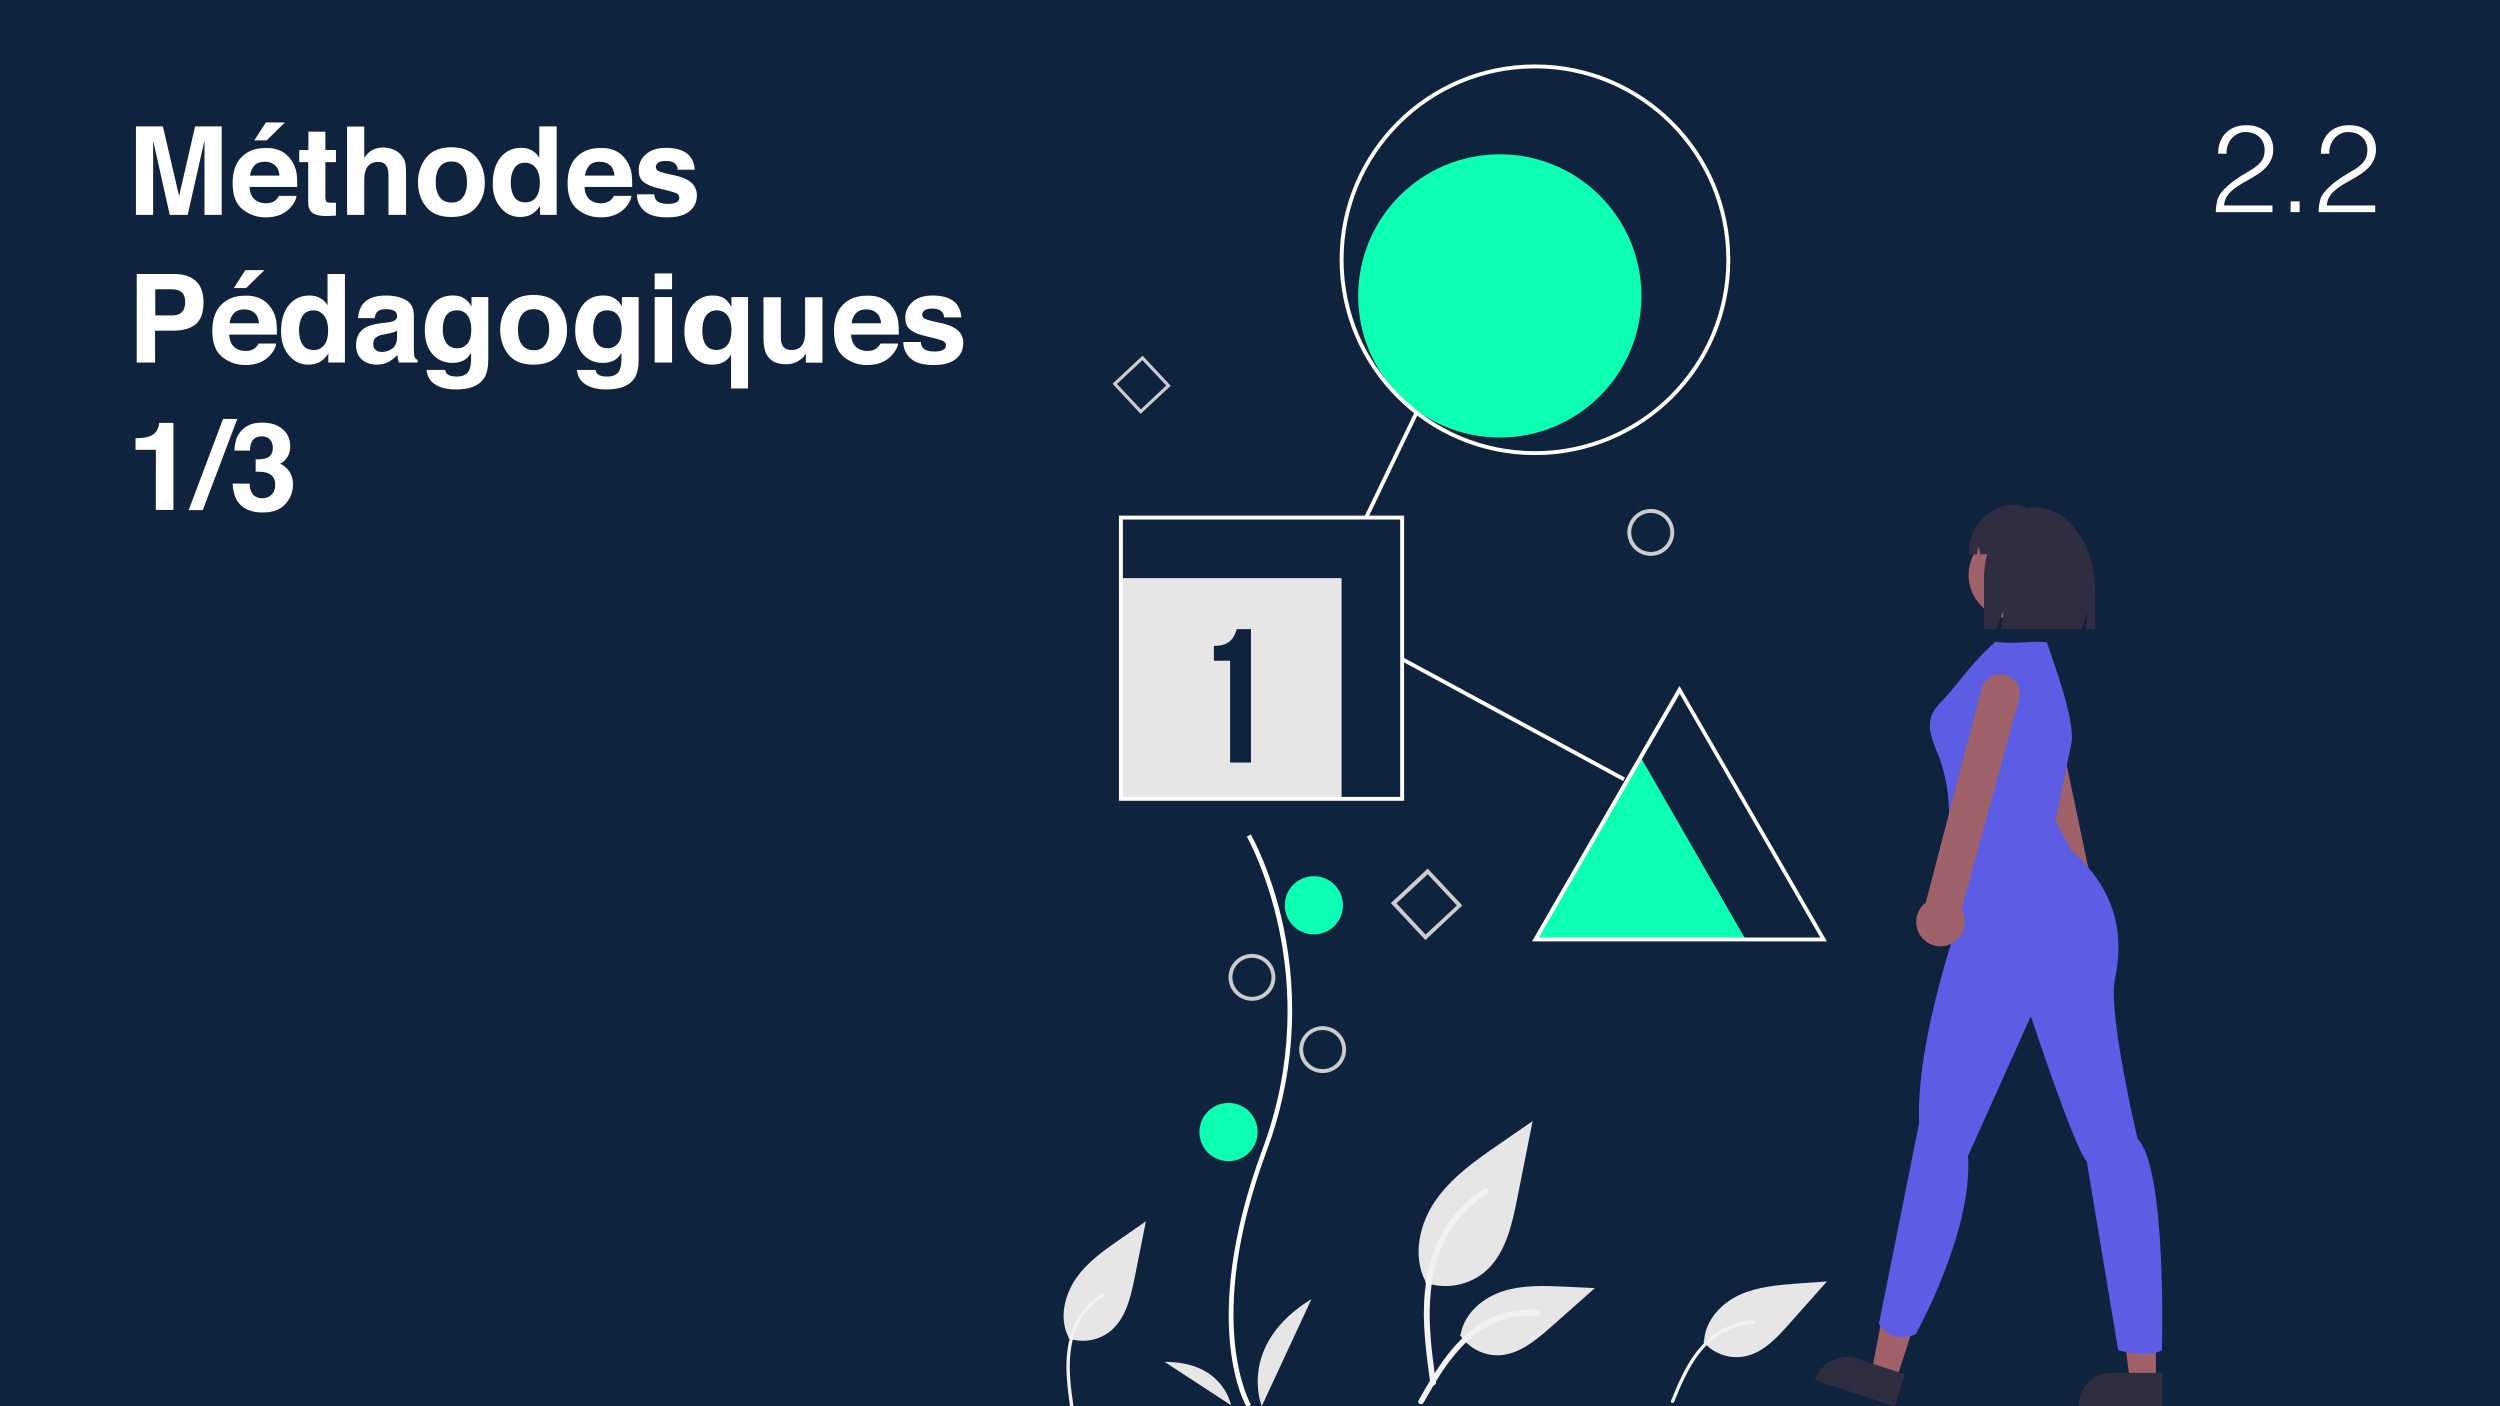 <?xml version="1.0" encoding="UTF-8"?>
<!-- Generator: Adobe Illustrator 27.2.0, SVG Export Plug-In . SVG Version: 6.00 Build 0)  -->
<svg xmlns="http://www.w3.org/2000/svg" xmlns:xlink="http://www.w3.org/1999/xlink" version="1.1" id="Calque_1" x="0px" y="0px" viewBox="0 0 1280 720" style="enable-background:new 0 0 1280 720;" xml:space="preserve">
<style type="text/css">
	.st0{fill:#0F233E;}
	.st1{fill:#FFFFFF;}
	.st2{fill:#0DFFB3;}
	.st3{fill:#E6E6E6;}
	.st4{fill:#CCCCCC;}
	.st5{fill:#F2F2F2;}
	.st6{fill:#9F616A;}
	.st7{fill:#A0616A;}
	.st8{fill:#2F2E41;}
	.st9{fill:#5C5CE5;}
</style>
<rect class="st0" width="1280" height="720"></rect>
<g>
	<path class="st1" d="M99.9,64.7h13.6V110h-8.8V79.3c0-0.9,0-2.1,0-3.7c0-1.6,0-2.8,0-3.7L96.1,110h-9.2l-8.5-38.1   c0,0.9,0,2.1,0,3.7c0,1.6,0,2.8,0,3.7V110h-8.8V64.7h13.8l8.3,35.7L99.9,64.7z"></path>
	<path class="st1" d="M143.4,77.1c2.3,1,4.3,2.7,5.8,5c1.4,2,2.3,4.3,2.7,6.9c0.2,1.5,0.3,3.8,0.3,6.7h-24.4   c0.1,3.4,1.3,5.7,3.5,7.1c1.3,0.8,3,1.3,4.8,1.3c2,0,3.6-0.5,4.9-1.5c0.7-0.6,1.3-1.3,1.8-2.3h9c-0.2,2-1.3,4-3.2,6.1   c-3,3.3-7.2,4.9-12.6,4.9c-4.5,0-8.4-1.4-11.8-4.1s-5.1-7.2-5.1-13.4c0-5.8,1.5-10.3,4.6-13.4c3.1-3.1,7.1-4.6,12-4.6   C138.4,75.6,141.1,76.1,143.4,77.1z M130.3,84.7c-1.2,1.3-2,3-2.3,5.2h15.1c-0.2-2.3-0.9-4.1-2.3-5.3c-1.4-1.2-3.1-1.8-5.2-1.8   C133.3,82.8,131.5,83.4,130.3,84.7z M145.9,62.7l-9.4,9.2h-6.3l5.9-9.2H145.9z"></path>
	<path class="st1" d="M153.2,83v-6.2h4.7v-9.4h8.7v9.4h5.4V83h-5.4v17.7c0,1.4,0.2,2.2,0.5,2.6c0.3,0.3,1.4,0.5,3.2,0.5   c0.3,0,0.5,0,0.8,0s0.6,0,0.9,0v6.6l-4.2,0.2c-4.1,0.1-7-0.6-8.5-2.2c-1-1-1.5-2.6-1.5-4.6V83H153.2z"></path>
	<path class="st1" d="M201.7,76.7c1.7,0.7,3.1,1.8,4.2,3.3c0.9,1.3,1.5,2.5,1.7,3.9c0.2,1.3,0.3,3.5,0.3,6.5V110h-9V89.6   c0-1.8-0.3-3.3-0.9-4.4c-0.8-1.6-2.3-2.3-4.5-2.3c-2.3,0-4,0.8-5.2,2.3c-1.2,1.6-1.8,3.8-1.8,6.6V110h-8.8V64.8h8.8v16   c1.3-1.9,2.7-3.3,4.4-4.1c1.7-0.8,3.4-1.2,5.3-1.2C198.1,75.6,200,75.9,201.7,76.7z"></path>
	<path class="st1" d="M244,105.9c-2.8,3.5-7.1,5.2-12.9,5.2c-5.8,0-10.1-1.7-12.9-5.2c-2.8-3.5-4.2-7.7-4.2-12.6   c0-4.8,1.4-9,4.2-12.6c2.8-3.5,7.1-5.3,12.9-5.3c5.8,0,10.1,1.8,12.9,5.3c2.8,3.5,4.2,7.7,4.2,12.6   C248.3,98.2,246.9,102.4,244,105.9z M237,101c1.4-1.8,2.1-4.4,2.1-7.8s-0.7-5.9-2.1-7.8c-1.4-1.8-3.3-2.7-5.9-2.7   c-2.6,0-4.5,0.9-5.9,2.7c-1.4,1.8-2.1,4.4-2.1,7.8s0.7,5.9,2.1,7.8c1.4,1.8,3.4,2.7,5.9,2.7C233.7,103.8,235.6,102.9,237,101z"></path>
	<path class="st1" d="M272.3,77c1.6,0.9,2.9,2.1,3.8,3.7v-16h8.9V110h-8.5v-4.6c-1.3,2-2.7,3.4-4.3,4.3s-3.6,1.4-6,1.4   c-3.9,0-7.2-1.6-9.9-4.8c-2.7-3.2-4-7.2-4-12.2c0-5.7,1.3-10.2,4-13.5s6.2-4.9,10.6-4.9C268.9,75.7,270.7,76.1,272.3,77z    M274.5,100.9c1.3-1.8,1.9-4.2,1.9-7.2c0-4.1-1-7-3.1-8.8c-1.3-1.1-2.7-1.6-4.4-1.6c-2.6,0-4.4,1-5.6,2.9c-1.2,1.9-1.8,4.3-1.8,7.2   c0,3.1,0.6,5.6,1.8,7.4c1.2,1.9,3.1,2.8,5.6,2.8C271.3,103.7,273.2,102.7,274.5,100.9z"></path>
	<path class="st1" d="M314.9,77.1c2.3,1,4.3,2.7,5.8,5c1.4,2,2.3,4.3,2.7,6.9c0.2,1.5,0.3,3.8,0.3,6.7h-24.4   c0.1,3.4,1.3,5.7,3.5,7.1c1.3,0.8,3,1.3,4.8,1.3c2,0,3.6-0.5,4.9-1.5c0.7-0.6,1.3-1.3,1.8-2.3h9c-0.2,2-1.3,4-3.2,6.1   c-3,3.3-7.2,4.9-12.6,4.9c-4.5,0-8.4-1.4-11.8-4.1s-5.1-7.2-5.1-13.4c0-5.8,1.5-10.3,4.6-13.4c3.1-3.1,7.1-4.6,12-4.6   C309.9,75.6,312.5,76.1,314.9,77.1z M301.8,84.7c-1.2,1.3-2,3-2.3,5.2h15.1c-0.2-2.3-0.9-4.1-2.3-5.3c-1.4-1.2-3.1-1.8-5.2-1.8   C304.7,82.8,303,83.4,301.8,84.7z"></path>
	<path class="st1" d="M334.9,99.3c0.2,1.6,0.6,2.7,1.2,3.3c1.1,1.2,3.1,1.8,6.1,1.8c1.7,0,3.1-0.3,4.1-0.8c1-0.5,1.5-1.3,1.5-2.3   c0-1-0.4-1.7-1.2-2.2c-0.8-0.5-3.9-1.4-9.2-2.6c-3.8-0.9-6.5-2.1-8.1-3.5c-1.6-1.4-2.3-3.4-2.3-6c0-3.1,1.2-5.8,3.7-8   c2.4-2.2,5.9-3.3,10.3-3.3c4.2,0,7.6,0.8,10.2,2.5s4.2,4.6,4.5,8.7H347c-0.1-1.1-0.4-2-1-2.7c-1-1.2-2.6-1.8-4.9-1.8   c-1.9,0-3.3,0.3-4.1,0.9s-1.2,1.3-1.2,2.1c0,1,0.4,1.7,1.3,2.2c0.9,0.5,3.9,1.3,9.2,2.4c3.5,0.8,6.1,2.1,7.9,3.7   c1.7,1.7,2.6,3.8,2.6,6.3c0,3.3-1.2,6-3.7,8.1c-2.5,2.1-6.3,3.2-11.5,3.2c-5.3,0-9.2-1.1-11.7-3.3c-2.5-2.2-3.8-5.1-3.8-8.5H334.9z   "></path>
	<path class="st1" d="M100.2,166c-2.7,2.2-6.4,3.3-11.4,3.3h-9.4v16.3H70v-45.3h19.5c4.5,0,8.1,1.2,10.7,3.5s4,6,4,10.9   C104.2,160,102.9,163.8,100.2,166z M93,149.6c-1.2-1-2.9-1.5-5-1.5h-8.5v13.4H88c2.2,0,3.8-0.5,5-1.6c1.2-1.1,1.8-2.8,1.8-5.2   C94.8,152.3,94.2,150.6,93,149.6z"></path>
	<path class="st1" d="M133,152.7c2.3,1,4.3,2.7,5.8,5c1.4,2,2.3,4.3,2.7,6.9c0.2,1.5,0.3,3.8,0.3,6.7h-24.4c0.1,3.4,1.3,5.7,3.5,7.1   c1.3,0.8,3,1.3,4.8,1.3c2,0,3.6-0.5,4.9-1.5c0.7-0.6,1.3-1.3,1.8-2.3h9c-0.2,2-1.3,4-3.2,6.1c-3,3.3-7.2,4.9-12.6,4.9   c-4.5,0-8.4-1.4-11.8-4.1s-5.1-7.2-5.1-13.4c0-5.8,1.5-10.3,4.6-13.4c3.1-3.1,7.1-4.6,12-4.6C128,151.2,130.6,151.7,133,152.7z    M119.8,160.3c-1.2,1.3-2,3-2.3,5.2h15.1c-0.2-2.3-0.9-4.1-2.3-5.3c-1.4-1.2-3.1-1.8-5.2-1.8C122.8,158.4,121.1,159,119.8,160.3z    M135.4,138.3l-9.4,9.2h-6.3l5.9-9.2H135.4z"></path>
	<path class="st1" d="M163.9,152.6c1.6,0.9,2.9,2.1,3.8,3.7v-16h8.9v45.3h-8.5V181c-1.3,2-2.7,3.4-4.3,4.3s-3.6,1.4-6,1.4   c-3.9,0-7.2-1.6-9.9-4.8c-2.7-3.2-4-7.2-4-12.2c0-5.7,1.3-10.2,4-13.5s6.2-4.9,10.6-4.9C160.5,151.3,162.3,151.7,163.9,152.6z    M166.1,176.5c1.3-1.8,1.9-4.2,1.9-7.2c0-4.1-1-7-3.1-8.8c-1.3-1.1-2.7-1.6-4.4-1.6c-2.6,0-4.4,1-5.6,2.9c-1.2,1.9-1.8,4.3-1.8,7.2   c0,3.1,0.6,5.6,1.8,7.4c1.2,1.9,3.1,2.8,5.6,2.8C162.9,179.3,164.8,178.3,166.1,176.5z"></path>
	<path class="st1" d="M197.9,165.2c1.6-0.2,2.8-0.5,3.5-0.8c1.3-0.5,1.9-1.4,1.9-2.5c0-1.4-0.5-2.3-1.5-2.8c-1-0.5-2.4-0.8-4.3-0.8   c-2.1,0-3.6,0.5-4.5,1.5c-0.6,0.8-1,1.8-1.2,3.1h-8.5c0.2-2.9,1-5.3,2.5-7.2c2.3-3,6.3-4.4,12-4.4c3.7,0,7,0.7,9.8,2.2   c2.9,1.5,4.3,4.2,4.3,8.2v15.4c0,1.1,0,2.4,0.1,3.9c0.1,1.1,0.2,1.9,0.5,2.3c0.3,0.4,0.7,0.7,1.3,1v1.3h-9.5   c-0.3-0.7-0.5-1.3-0.6-1.9c-0.1-0.6-0.2-1.3-0.2-2c-1.2,1.3-2.6,2.4-4.2,3.4c-1.9,1.1-4,1.6-6.4,1.6c-3.1,0-5.6-0.9-7.6-2.6   c-2-1.7-3-4.2-3-7.4c0-4.1,1.6-7.1,4.8-9c1.8-1,4.3-1.7,7.7-2.2L197.9,165.2z M203.3,169.3c-0.6,0.3-1.1,0.6-1.7,0.8   c-0.6,0.2-1.4,0.4-2.4,0.6l-2,0.4c-1.9,0.3-3.2,0.7-4,1.2c-1.4,0.8-2.1,2-2.1,3.7c0,1.5,0.4,2.6,1.3,3.2c0.8,0.7,1.9,1,3.1,1   c1.9,0,3.7-0.6,5.3-1.7c1.6-1.1,2.5-3.1,2.5-6.1V169.3z"></path>
	<path class="st1" d="M236.2,152c2.1,0.9,3.9,2.5,5.2,4.9v-4.8h8.6v31.8c0,4.3-0.7,7.6-2.2,9.8c-2.5,3.8-7.3,5.7-14.4,5.7   c-4.3,0-7.8-0.8-10.5-2.5s-4.2-4.2-4.5-7.5h9.5c0.2,1,0.6,1.8,1.2,2.2c0.9,0.8,2.5,1.2,4.8,1.2c3.2,0,5.3-1.1,6.3-3.2   c0.7-1.4,1-3.6,1-6.8v-2.2c-0.8,1.4-1.7,2.5-2.7,3.2c-1.7,1.3-4,2-6.8,2c-4.3,0-7.7-1.5-10.3-4.5c-2.6-3-3.9-7.1-3.9-12.3   c0-5,1.2-9.2,3.7-12.6c2.5-3.4,6-5.1,10.5-5.1C233.5,151.3,235,151.5,236.2,152z M239.2,176.1c1.4-1.5,2.1-4,2.1-7.4   c0-3.2-0.7-5.6-2-7.3c-1.3-1.7-3.1-2.5-5.4-2.5c-3.1,0-5.2,1.4-6.3,4.3c-0.6,1.5-0.9,3.4-0.9,5.7c0,1.9,0.3,3.7,1,5.2   c1.2,2.8,3.3,4.2,6.4,4.2C236.1,178.4,237.8,177.6,239.2,176.1z"></path>
	<path class="st1" d="M286.1,181.5c-2.8,3.5-7.1,5.2-12.9,5.2c-5.8,0-10.1-1.7-12.9-5.2c-2.8-3.5-4.2-7.7-4.2-12.6   c0-4.8,1.4-9,4.2-12.6c2.8-3.5,7.1-5.3,12.9-5.3c5.8,0,10.1,1.8,12.9,5.3c2.8,3.5,4.2,7.7,4.2,12.6   C290.4,173.8,288.9,178,286.1,181.5z M279.1,176.6c1.4-1.8,2.1-4.4,2.1-7.8s-0.7-5.9-2.1-7.8c-1.4-1.8-3.3-2.7-5.9-2.7   c-2.6,0-4.5,0.9-5.9,2.7c-1.4,1.8-2.1,4.4-2.1,7.8s0.7,5.9,2.1,7.8c1.4,1.8,3.4,2.7,5.9,2.7C275.8,179.4,277.7,178.5,279.1,176.6z"></path>
	<path class="st1" d="M313.2,152c2.1,0.9,3.9,2.5,5.2,4.9v-4.8h8.6v31.8c0,4.3-0.7,7.6-2.2,9.8c-2.5,3.8-7.3,5.7-14.4,5.7   c-4.3,0-7.8-0.8-10.5-2.5s-4.2-4.2-4.5-7.5h9.5c0.2,1,0.6,1.8,1.2,2.2c0.9,0.8,2.5,1.2,4.8,1.2c3.2,0,5.3-1.1,6.3-3.2   c0.7-1.4,1-3.6,1-6.8v-2.2c-0.8,1.4-1.7,2.5-2.7,3.2c-1.7,1.3-4,2-6.8,2c-4.3,0-7.7-1.5-10.3-4.5c-2.6-3-3.9-7.1-3.9-12.3   c0-5,1.2-9.2,3.7-12.6c2.5-3.4,6-5.1,10.5-5.1C310.5,151.3,312,151.5,313.2,152z M316.2,176.1c1.4-1.5,2.1-4,2.1-7.4   c0-3.2-0.7-5.6-2-7.3c-1.3-1.7-3.1-2.5-5.4-2.5c-3.1,0-5.2,1.4-6.3,4.3c-0.6,1.5-0.9,3.4-0.9,5.7c0,1.9,0.3,3.7,1,5.2   c1.2,2.8,3.3,4.2,6.4,4.2C313.1,178.4,314.8,177.6,316.2,176.1z"></path>
	<path class="st1" d="M344.1,148.1h-8.9V140h8.9V148.1z M335.2,152.1h8.9v33.5h-8.9V152.1z"></path>
	<path class="st1" d="M371.4,153.2c1,0.8,2,2.1,3.1,3.9v-5h8.5v46.8h-8.7v-17.4c-0.7,1.4-1.8,2.6-3.4,3.6c-1.6,1.1-3.8,1.6-6.5,1.6   c-3.9,0-7.2-1.5-9.9-4.6c-2.7-3.1-4.1-7.2-4.1-12.4c0-5.6,1.4-10,4.1-13.4c2.7-3.3,6.1-5,10.1-5   C367.4,151.2,369.7,151.9,371.4,153.2z M373.3,175.3c0.8-1.7,1.2-3.9,1.2-6.5c0-2.1-0.3-3.9-1-5.5c-1.3-2.9-3.5-4.4-6.6-4.4   c-2.2,0-4,0.9-5.3,2.6c-1.3,1.7-2,4.3-2,7.8c0,2.3,0.3,4.2,0.9,5.7c1.2,2.8,3.3,4.2,6.4,4.2C369.8,179.1,372,177.8,373.3,175.3z"></path>
	<path class="st1" d="M399.8,152.1v20.2c0,1.9,0.2,3.3,0.7,4.3c0.8,1.7,2.4,2.6,4.7,2.6c3,0,5-1.2,6.1-3.6c0.6-1.3,0.9-3,0.9-5.2   v-18.2h8.9v33.5h-8.5v-4.7c-0.1,0.1-0.3,0.4-0.6,0.9s-0.7,1-1.2,1.4c-1.4,1.2-2.7,2.1-4,2.5s-2.8,0.7-4.5,0.7   c-4.9,0-8.3-1.8-10-5.4c-1-2-1.4-4.9-1.4-8.7v-20.2H399.8z"></path>
	<path class="st1" d="M451.4,152.7c2.3,1,4.3,2.7,5.8,5c1.4,2,2.3,4.3,2.7,6.9c0.2,1.5,0.3,3.8,0.3,6.7h-24.4   c0.1,3.4,1.3,5.7,3.5,7.1c1.3,0.8,3,1.3,4.8,1.3c2,0,3.6-0.5,4.9-1.5c0.7-0.6,1.3-1.3,1.8-2.3h9c-0.2,2-1.3,4-3.3,6.1   c-3,3.3-7.2,4.9-12.6,4.9c-4.5,0-8.4-1.4-11.8-4.1s-5.1-7.2-5.1-13.4c0-5.8,1.5-10.3,4.6-13.4c3.1-3.1,7.1-4.6,12-4.6   C446.5,151.2,449.1,151.7,451.4,152.7z M438.3,160.3c-1.2,1.3-2,3-2.3,5.2h15.1c-0.2-2.3-0.9-4.1-2.3-5.3c-1.4-1.2-3.1-1.8-5.2-1.8   C441.3,158.4,439.6,159,438.3,160.3z"></path>
	<path class="st1" d="M471.4,174.9c0.2,1.6,0.6,2.7,1.2,3.3c1.1,1.2,3.1,1.8,6.1,1.8c1.7,0,3.1-0.3,4.1-0.8c1-0.5,1.5-1.3,1.5-2.3   c0-1-0.4-1.7-1.2-2.2c-0.8-0.5-3.9-1.4-9.2-2.6c-3.8-0.9-6.5-2.1-8.1-3.5c-1.6-1.4-2.3-3.4-2.3-6c0-3.1,1.2-5.8,3.7-8   c2.4-2.2,5.9-3.3,10.3-3.3c4.2,0,7.6,0.8,10.2,2.5s4.2,4.6,4.5,8.7h-8.8c-0.1-1.1-0.4-2-1-2.7c-1-1.2-2.6-1.8-4.9-1.8   c-1.9,0-3.3,0.3-4.1,0.9s-1.2,1.3-1.2,2.1c0,1,0.4,1.7,1.3,2.2c0.9,0.5,3.9,1.3,9.2,2.4c3.5,0.8,6.1,2.1,7.9,3.7   c1.7,1.7,2.6,3.8,2.6,6.3c0,3.3-1.2,6-3.7,8.1c-2.5,2.1-6.3,3.2-11.5,3.2c-5.3,0-9.2-1.1-11.7-3.3c-2.5-2.2-3.8-5.1-3.8-8.5H471.4z   "></path>
	<path class="st1" d="M69.4,230.4v-6c2.8-0.1,4.7-0.3,5.8-0.6c1.8-0.4,3.2-1.2,4.3-2.3c0.8-0.8,1.3-1.9,1.7-3.2   c0.2-0.8,0.3-1.4,0.3-1.8h7.3v44.6h-9v-30.8H69.4z"></path>
	<path class="st1" d="M114.2,214.5h7.3l-17.7,46.7h-7.2L114.2,214.5z"></path>
	<path class="st1" d="M127.8,247.5c0,1.8,0.3,3.3,0.9,4.4c1.1,2.2,3,3.2,5.8,3.2c1.7,0,3.2-0.6,4.5-1.8c1.3-1.2,1.9-2.9,1.9-5.1   c0-2.9-1.2-4.9-3.6-5.9c-1.3-0.6-3.5-0.8-6.4-0.8v-6.3c2.8,0,4.8-0.3,5.9-0.8c1.9-0.9,2.9-2.6,2.9-5.2c0-1.7-0.5-3.1-1.5-4.2   c-1-1.1-2.4-1.6-4.2-1.6c-2.1,0-3.6,0.7-4.6,2c-1,1.3-1.4,3.1-1.4,5.3H120c0.1-2.2,0.5-4.3,1.1-6.3c0.7-1.7,1.8-3.4,3.4-4.8   c1.1-1,2.5-1.8,4.1-2.4c1.6-0.6,3.5-0.8,5.8-0.8c4.3,0,7.7,1.1,10.3,3.3s3.9,5.2,3.9,8.9c0,2.6-0.8,4.8-2.3,6.6   c-1,1.1-2,1.9-3.1,2.3c0.8,0,1.9,0.7,3.4,2.1c2.2,2.1,3.4,4.9,3.4,8.5c0,3.8-1.3,7.1-3.9,10c-2.6,2.9-6.5,4.3-11.6,4.3   c-6.3,0-10.7-2.1-13.2-6.2c-1.3-2.2-2-5.1-2.2-8.6H127.8z"></path>
</g>
<g>
	<path class="st1" d="M1135.7,78.7c0-2.2,0.3-4.2,1-6c0.7-1.8,1.6-3.3,2.9-4.6c1.3-1.3,2.8-2.3,4.6-3s3.8-1,6-1c2.2,0,4.2,0.3,5.9,1   c1.7,0.7,3.1,1.5,4.3,2.6c1.2,1.1,2,2.4,2.6,3.9c0.6,1.5,0.9,3.1,0.9,4.8c0,2-0.3,3.7-1,5.2c-0.7,1.5-1.5,2.9-2.6,4   c-1.1,1.2-2.3,2.2-3.7,3.2c-1.4,0.9-2.8,1.8-4.2,2.6s-2.8,1.6-4.2,2.4s-2.6,1.6-3.7,2.4c-0.7,0.5-1.4,1.1-2.1,1.7   c-0.7,0.6-1.3,1.3-1.8,2c-0.5,0.7-1,1.5-1.3,2.4c-0.3,0.9-0.5,1.8-0.6,2.9h24.8v3.4h-29c0-2.1,0.3-4.1,0.7-5.8   c0.4-1.7,1.3-3.4,2.8-5c1.6-1.8,3.2-3.3,4.8-4.5s3.3-2.4,4.9-3.4c1.6-1,3.1-1.9,4.5-2.7c1.4-0.8,2.7-1.7,3.8-2.7   c1.1-1,2-2.1,2.6-3.3c0.6-1.2,0.9-2.7,0.9-4.5c0-1.4-0.3-2.7-0.8-3.8c-0.5-1.1-1.2-2.1-2.1-2.9c-0.9-0.8-1.9-1.4-3.1-1.8   c-1.2-0.4-2.5-0.6-3.8-0.6c-1.5,0-2.8,0.3-4,0.9c-1.2,0.6-2.2,1.4-3.1,2.4c-0.9,1-1.5,2.2-2,3.5c-0.5,1.3-0.7,2.8-0.6,4.3H1135.7z"></path>
	<path class="st1" d="M1172.8,108.6v-5.5h4.6v5.5H1172.8z"></path>
	<path class="st1" d="M1188.3,78.7c0-2.2,0.3-4.2,1-6c0.7-1.8,1.6-3.3,2.9-4.6c1.3-1.3,2.8-2.3,4.6-3s3.8-1,6-1c2.2,0,4.2,0.3,5.9,1   c1.7,0.7,3.1,1.5,4.3,2.6c1.2,1.1,2,2.4,2.6,3.9c0.6,1.5,0.9,3.1,0.9,4.8c0,2-0.3,3.7-1,5.2c-0.7,1.5-1.5,2.9-2.6,4   c-1.1,1.2-2.3,2.2-3.7,3.2c-1.4,0.9-2.8,1.8-4.2,2.6s-2.8,1.6-4.2,2.4s-2.6,1.6-3.7,2.4c-0.7,0.5-1.4,1.1-2.1,1.7   c-0.7,0.6-1.3,1.3-1.8,2c-0.5,0.7-1,1.5-1.3,2.4c-0.3,0.9-0.5,1.8-0.6,2.9h24.8v3.4h-29c0-2.1,0.3-4.1,0.7-5.8   c0.4-1.7,1.3-3.4,2.8-5c1.6-1.8,3.2-3.3,4.8-4.5s3.3-2.4,4.9-3.4c1.6-1,3.1-1.9,4.5-2.7c1.4-0.8,2.7-1.7,3.8-2.7   c1.1-1,2-2.1,2.6-3.3c0.6-1.2,0.9-2.7,0.9-4.5c0-1.4-0.3-2.7-0.8-3.8c-0.5-1.1-1.2-2.1-2.1-2.9c-0.9-0.8-1.9-1.4-3.1-1.8   c-1.2-0.4-2.5-0.6-3.8-0.6c-1.5,0-2.8,0.3-4,0.9c-1.2,0.6-2.2,1.4-3.1,2.4c-0.9,1-1.5,2.2-2,3.5c-0.5,1.3-0.7,2.8-0.6,4.3H1188.3z"></path>
</g>
<path id="bec063ed-0fa9-413a-bd83-d8526fa41b8c-391" class="st2" d="M840,387.7l26.9,46.7l26.9,46.7H786.1l26.9-46.7L840,387.7z"></path>
<rect id="aa6e6c0d-ca3b-4989-ae08-5d6fb21b7d28" x="573.9" y="296" class="st3" width="113" height="113"></rect>
<circle id="e644b8cb-fae5-4de8-b33a-50bfc45133bc" class="st2" cx="767.9" cy="151.5" r="72.5"></circle>
<path id="a646102d-3f95-413e-a731-a5030e030d8b-392" class="st4" d="M833.2,272.6c0-6.6,5.4-12,12-12s12,5.4,12,12s-5.4,12-12,12  S833.2,279.2,833.2,272.6z M835.2,272.6c0,5.5,4.5,10,10,10s10-4.5,10-10s-4.5-10-10-10S835.2,267.1,835.2,272.6z"></path>
<path id="a7867f82-9da8-49b7-a62f-5fc2df52f7dd-393" class="st4" d="M729.8,481.3l-17.7-18.9l18.9-17.7l17.7,18.9L729.8,481.3z   M715,462.5l14.9,16l16-14.9l-14.9-16L715,462.5z"></path>
<path id="abfd432a-addf-48b7-a638-56871f84cdda-394" class="st4" d="M584,211.9l-14.4-15.4l15.4-14.4l14.4,15.4L584,211.9z   M571.9,196.6l12.2,13l13-12.2l-12.2-13L571.9,196.6z"></path>
<path id="b4b6c2e3-9a65-466b-808f-faa311f7d0ed-395" class="st1" d="M785.9,233c-55.2,0-100-44.8-100-100s44.8-100,100-100  c55.2,0,100,44.8,100,100S841.1,233,785.9,233z M785.9,35c-54.1,0-98,43.9-98,98s43.9,98,98,98s98-43.9,98-98S840,35,785.9,35  L785.9,35z"></path>
<rect id="f21400a3-3aa1-44f2-adc5-de8006399ef9" x="682.5" y="237.2" transform="matrix(0.433 -0.901 0.901 0.433 189.163 777.082)" class="st1" width="59.6" height="2"></rect>
<rect id="fdf13e27-5b88-4b47-a548-6eba64ef8ea7" x="773.8" y="303.1" transform="matrix(0.476 -0.879 0.879 0.476 82.534 874.175)" class="st1" width="2" height="129.4"></rect>
<path id="ec996080-b25c-43f9-95b1-17d83c771fa1-396" class="st1" d="M718.9,410h-146V264h146V410z M574.9,408h142V266h-142V408z"></path>
<path id="e64eb5c0-2762-4bb4-99c9-e384d48b09ae-397" class="st1" d="M935.4,482h-151l75.5-130.8L935.4,482z M787.9,480H932  l-72-124.8L787.9,480z"></path>
<path id="af6ca119-d97b-47e3-8175-f2ef9a50390c-398" class="st3" d="M729.7,656.7c10.3,3.6,21.8,1.6,30.3-5.3  c10.6-8.9,14-23.6,16.7-37.2l8-40.2l-16.8,11.6c-12.1,8.3-24.4,16.9-32.8,28.9s-12,28.5-5.3,41.5"></path>
<path id="af7a4949-e0bd-4368-90b0-825d65eef9dd-399" class="st5" d="M732.3,708.2c-2.1-15.4-4.3-31-2.8-46.5  c1.3-13.8,5.5-27.3,14.1-38.4c4.6-5.9,10.1-10.9,16.4-14.8c1.6-1,3.1,1.6,1.5,2.6c-10.9,6.9-19.3,17-24,29  c-5.2,13.3-6.1,27.8-5.2,41.9c0.5,8.5,1.7,17,2.9,25.5c0.2,0.8-0.3,1.6-1,1.8C733.4,709.4,732.5,709,732.3,708.2L732.3,708.2z"></path>
<path id="aa567de9-de23-4828-818f-c81c945c4442-400" class="st3" d="M872.1,687c5,5.9,12.8,8.8,20.5,7.6c9.7-1.6,17-9.4,23.5-16.8  l19.3-21.7l-14.4,1c-10.4,0.8-21,1.6-30.4,5.9s-17.5,13.1-18.1,23.5"></path>
<path id="fe38c075-c327-4996-87fc-6abec6d8ced7-401" class="st5" d="M855.5,717.3c3.4-8.2,6.8-16.5,12-23.7  c4.6-6.4,10.6-11.8,18-14.8c3.9-1.6,8.1-2.4,12.3-2.6c1.1,0,1.1,1.7,0,1.7c-7.3,0.2-14.4,2.8-20.1,7.3c-6.4,5-11,11.9-14.6,19.1  c-2.2,4.4-4.1,8.9-5.9,13.4c-0.1,0.4-0.6,0.7-1,0.6C855.7,718.2,855.4,717.7,855.5,717.3L855.5,717.3z"></path>
<path id="ae9d33bb-edce-455d-ba46-f884f02ee286-402" class="st3" d="M747.5,683.5c4.4,6.7,12.1,10.7,20.1,10.4  c10.2-0.5,18.7-7.6,26.4-14.4l22.6-20l-15-0.7c-10.8-0.5-21.8-1-32.1,2.3s-19.7,11.3-21.6,21.9"></path>
<path id="f4a10cc1-a745-4bdf-8c47-a58c703e8c56-403" class="st5" d="M726.3,717c10.2-18,22-38,43-44.4c5.9-1.8,12-2.4,18.1-1.9  c1.9,0.2,1.4,3.1-0.5,3c-10.2-0.8-20.4,1.9-28.9,7.6c-8.1,5.5-14.5,13.3-19.9,21.4c-3.3,5-6.2,10.2-9.2,15.4  C728.1,719.9,725.4,718.7,726.3,717z"></path>
<path id="e6c92f99-e819-44b3-a3ab-322ae3ae9c0f-404" class="st3" d="M546.9,685.2c7.5,2.6,15.8,1.2,21.9-3.9  c7.7-6.5,10.1-17.1,12.1-26.9l5.8-29.1l-12.1,8.4c-8.7,6-17.7,12.2-23.7,20.9c-6,8.7-8.7,20.6-3.8,30"></path>
<path id="a52ffbd1-05e9-4477-9f5c-0a49e3800732-405" class="st5" d="M547.9,720.4c-1.2-9-2.5-18-1.6-27.1c0.8-8,3.2-15.9,8.2-22.3  c2.6-3.4,5.9-6.3,9.5-8.6c1-0.6,1.8,0.9,0.9,1.5c-6.3,4-11.2,9.9-14,16.8c-3,7.7-3.5,16.2-3,24.4c0.3,5,1,9.9,1.7,14.8  c0.1,0.5-0.2,0.9-0.6,1.1C548.5,721.1,548.1,720.9,547.9,720.4L547.9,720.4z"></path>
<path id="a0fb9511-7a08-40c5-84ea-69c7b1520cf5-406" class="st1" d="M638.4,720.5c-0.3-0.4-6.5-10.8-8.6-32.4  c-2-19.8-0.7-53.1,16.6-99.7c32.8-88.1-7.6-159.3-8-160l2-1.2c0.1,0.2,10.5,18.3,16.7,47.2c8.1,38.3,5.2,78.1-8.5,114.7  c-32.7,88-8.4,129.6-8.1,130.1L638.4,720.5z"></path>
<circle id="f311804e-8539-4d4f-8733-0b334c90657a" class="st2" cx="672.7" cy="463.5" r="14.9"></circle>
<circle id="a6573fda-74df-4cf8-bcdf-8c67e75bc2cf" class="st2" cx="629" cy="579.6" r="14.9"></circle>
<path id="ac75699b-0dec-44f0-aa90-11495e5daa36-407" class="st3" d="M646,720c0,0-12.8-31.4,25.5-54.9L646,720z"></path>
<path id="f26d9f94-3dcd-492b-9651-88d3329d1691-408" class="st3" d="M630.3,719.5c0,0-3.9-22.4-34-22.2L630.3,719.5z"></path>
<path id="ecf71195-8595-47d1-9f0d-85506c4dd5f7-409" class="st4" d="M665.2,537.4c0-6.6,5.4-12,12-12c6.6,0,12,5.4,12,12  s-5.4,12-12,12C670.5,549.4,665.2,544,665.2,537.4z M667.2,537.4c0,5.5,4.5,10,10,10c5.5,0,10-4.5,10-10s-4.5-10-10-10  C671.6,527.4,667.2,531.9,667.2,537.4z"></path>
<path id="a4f0274e-f5b3-4a0e-a250-2f78ed178189-410" class="st4" d="M629,500.4c0-6.6,5.4-12,12-12c6.6,0,12,5.4,12,12  s-5.4,12-12,12C634.4,512.4,629,507,629,500.4z M631,500.4c0,5.5,4.5,10,10,10c5.5,0,10-4.5,10-10s-4.5-10-10-10  C635.5,490.4,631,494.8,631,500.4z"></path>
<g id="baec859b-4664-4042-84b3-8b12dc19197c">
	<path id="a8e8d335-bc79-4a28-94f9-614ba261e126-411" class="st6" d="M1071.3,471.7c-3,2.2-6.9,2.9-10.5,1.9l0,0   c-6.6-1.8-10.6-8.6-8.8-15.2c0-0.2,0.1-0.3,0.1-0.5c0.2-0.6,0.4-1.2,0.7-1.7l-24.5-109.8c-1.6-5.3,1.4-10.8,6.7-12.4   c5.3-1.6,10.8,1.4,12.4,6.7l0,0c0,0.1,0,0.1,0.1,0.2l23.1,110.1c5.8,3.6,7.6,11.3,4,17.1C1073.8,469.5,1072.7,470.7,1071.3,471.7   L1071.3,471.7z"></path>
	<path id="afd5e353-327d-4eb9-8c44-5bbf6b3b42bc-412" class="st7" d="M1103.8,707.2h-13.3l-6.3-51.2h19.6L1103.8,707.2z"></path>
	<path id="a5c5e3ad-7ae7-4273-aee0-b8af9012f8eb-413" class="st8" d="M1107.2,720h-42.8v-0.5c0-9.2,7.5-16.6,16.6-16.6h26.1V720z"></path>
	<path id="bd288028-f7c4-4616-94da-c314ff6508b8-414" class="st7" d="M970.8,706.8l-12.6-4.1l9.7-50.6l18.6,6L970.8,706.8z"></path>
	<path id="b1a1bcec-635c-498f-8374-9b61c7fe9f7a-415" class="st8" d="M970.1,720l-40.7-13.2l0.2-0.5c2.8-8.7,12.2-13.5,21-10.7l0,0   l24.8,8L970.1,720z"></path>
	<circle id="e7e9d44e-3da8-4950-b68f-3fc4466331ff" class="st6" cx="1030.3" cy="294.4" r="22.4"></circle>
	<path id="a5c6c761-247a-4902-a0d4-baf8f46a74e0-416" class="st9" d="M1060.4,381.4c3.1-11.6-11.1-47.8-12.3-52.4   c-5.6-1.3-18.4,1.2-26.3-0.5c-11.2,9.4-20.2,22.8-26.4,29.2c-6.4,6.6-10.6,11.1-3.9,26.6c8.1,18.8,6.3,38.5,6.3,38.5l5.4,47.4   c0,0-22.4,62.6-20.6,104.7l-20.6,102.9c0,0,6.3,10.7,18.8,5.4c0,0,29.5-52.8,26.8-91.3l32.2-71.6c0,0,22.4,68,28.6,74.3l16.1,96.7   c0,0,15.2,4.5,22.4,0c0,0,2.7-93.1-12.5-108.3c0,0-15.2-64.4-11.6-81.4c3.6-17,4.5-43-22.4-66.2c0,0,0.3,0.1-8.1-15.2L1060.4,381.4   z"></path>
	<path id="af145ef0-0255-4739-8879-297ab98a0d16-417" class="st8" d="M1042,259.8L1042,259.8c-1.3,0-2.5,0.1-3.7,0.4   c-2.2-1.1-4.7-1.6-7.1-1.6h-0.6c-12.5,0-22.6,11.3-22.6,25.2h4.2l0.7-5.1l1,5.1h3.5c-1.1,4.1-1.6,8.4-1.6,12.6v25.7h6.3l3.7-9.5   l-0.9,9.5h40.7l3.3-8.7l-0.8,8.7h4.6v-20.2C1072.4,278.7,1058.8,259.8,1042,259.8z"></path>
	<path id="ea9385fa-bd74-4f9e-87fe-47e8c2aeba8a-418" class="st6" d="M995.4,484.4c-3.7,0.6-7.4-0.6-10.2-3.1l0,0   c-5.1-4.6-5.5-12.5-0.9-17.6c0.1-0.1,0.2-0.2,0.3-0.4c0.4-0.4,0.9-0.8,1.4-1.2l28.4-108.8c1-5.4,6.2-9,11.6-8c5.4,1,9,6.2,8,11.6   l0,0c0,0.1,0,0.1,0,0.2l-29.7,108.5c3.5,5.9,1.6,13.5-4.3,17C998.5,483.6,997,484.1,995.4,484.4L995.4,484.4z"></path>
</g>
<g>
	<path class="st0" d="M621.5,330.7c8.3,0,10.2-4,11.8-8.6h7.2v68.3h-10.7v-52.1h-8.3V330.7z"></path>
</g>
</svg>
